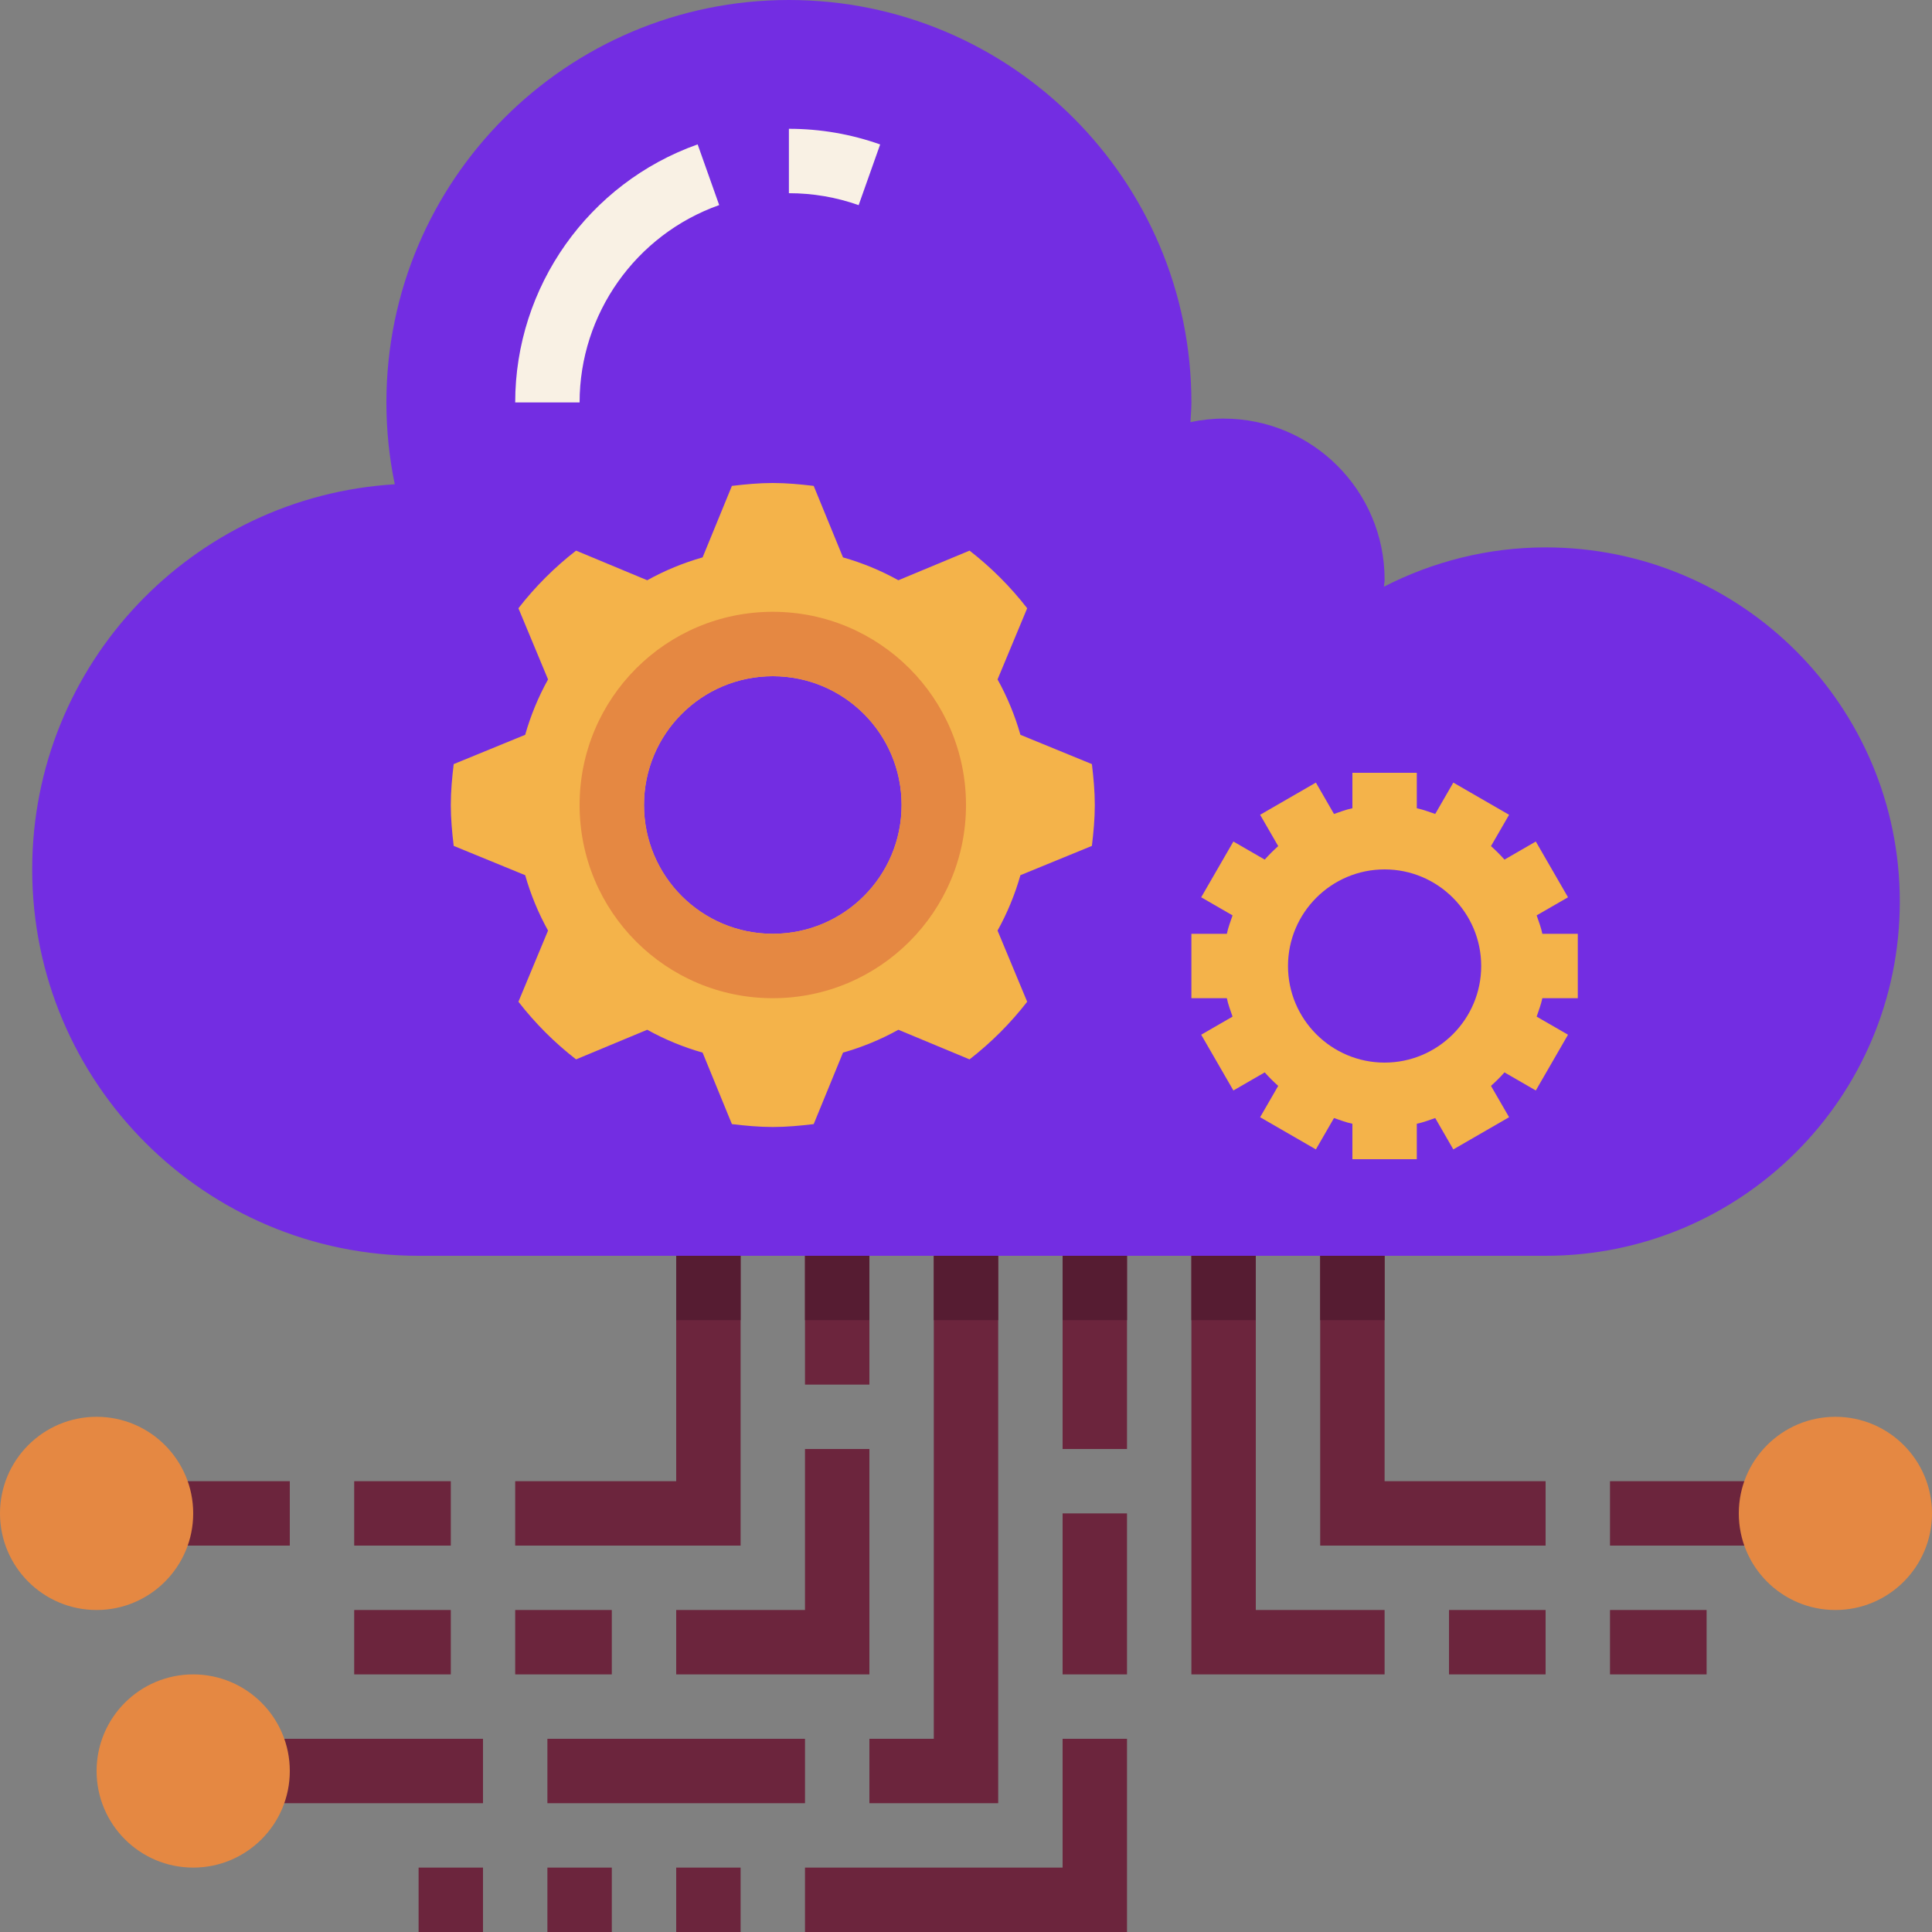<svg width="60" height="60" viewBox="0 0 60 60" fill="none" xmlns="http://www.w3.org/2000/svg">
<rect x="0" y="0" width="60" height="60" fill="#808080" stroke="none"/>
<path d="M48 17C54.08 17 59 21.92 59 28C59 34.08 54.08 39 48 39H13C6.37 39 1 33.63 1 27C1 20.62 5.98 15.42 12.26 15.04C12.09 14.22 12 13.37 12 12.5C12 5.6 17.6 0 24.5 0C31.4 0 37 5.6 37 12.5C37 12.71 36.98 12.91 36.97 13.11C37.3 13.04 37.65 13 38 13C40.76 13 43 15.24 43 18C43 18.08 42.98 18.15 42.98 18.22C44.48 17.45 46.19 17 48 17Z" fill="#732DE2"/>
<path d="M33.91 23.73C33.96 24.15 34 24.57 34 25C34 25.43 33.96 25.85 33.91 26.27L31.69 27.18C31.52 27.78 31.28 28.36 30.98 28.9L31.9 31.11C31.38 31.78 30.78 32.38 30.11 32.9L27.9 31.98C27.36 32.28 26.78 32.52 26.18 32.69L25.27 34.91C24.85 34.96 24.43 35 24 35C23.57 35 23.15 34.96 22.73 34.91L21.82 32.69C21.22 32.52 20.64 32.28 20.1 31.98L17.89 32.9C17.22 32.38 16.62 31.78 16.1 31.11L17.02 28.9C16.72 28.36 16.48 27.78 16.31 27.18L14.09 26.27C14.04 25.85 14 25.43 14 25C14 24.57 14.04 24.15 14.09 23.73L16.31 22.82C16.48 22.22 16.72 21.64 17.02 21.1L16.1 18.89C16.62 18.22 17.22 17.62 17.89 17.1L20.1 18.02C20.64 17.72 21.22 17.48 21.82 17.31L22.73 15.09C23.15 15.04 23.57 15 24 15C24.43 15 24.85 15.04 25.27 15.09L26.18 17.31C26.78 17.48 27.36 17.72 27.9 18.02L30.11 17.1C30.78 17.62 31.38 18.22 31.9 18.89L30.98 21.1C31.28 21.64 31.52 22.22 31.69 22.82L33.91 23.73ZM28 25C28 22.79 26.21 21 24 21C21.79 21 20 22.79 20 25C20 27.21 21.79 29 24 29C26.21 29 28 27.21 28 25Z" fill="#F4B34A"/>
<path d="M26.666 6.371C25.972 6.125 25.243 6 24.5 6V4C25.472 4 26.425 4.164 27.334 4.486L26.666 6.371Z" fill="#F9F1E4"/>
<path d="M18 12.498H16C16 8.906 18.277 5.686 21.666 4.484L22.335 6.369C19.742 7.288 18 9.751 18 12.498Z" fill="#F9F1E4"/>
<path d="M49 31V29H47.899C47.859 28.802 47.786 28.617 47.722 28.428L48.696 27.866L47.696 26.134L46.723 26.696C46.591 26.548 46.453 26.409 46.304 26.277L46.866 25.304L45.134 24.304L44.572 25.278C44.383 25.215 44.198 25.142 44 25.101V24H42V25.101C41.802 25.141 41.617 25.214 41.428 25.278L40.866 24.304L39.134 25.304L39.696 26.277C39.548 26.409 39.409 26.547 39.277 26.696L38.304 26.134L37.304 27.866L38.278 28.428C38.215 28.617 38.142 28.802 38.101 29H37V31H38.101C38.141 31.198 38.214 31.383 38.278 31.572L37.304 32.134L38.304 33.866L39.277 33.304C39.409 33.452 39.547 33.591 39.696 33.723L39.134 34.696L40.866 35.696L41.428 34.722C41.617 34.785 41.802 34.858 42 34.899V36H44V34.899C44.198 34.859 44.383 34.786 44.572 34.722L45.134 35.696L46.866 34.696L46.304 33.723C46.452 33.591 46.591 33.453 46.723 33.304L47.696 33.866L48.696 32.134L47.722 31.572C47.785 31.383 47.858 31.198 47.899 31H49ZM46 30C46 31.654 44.654 33 43 33C41.346 33 40 31.654 40 30C40 28.346 41.346 27 43 27C44.654 27 46 28.346 46 30Z" fill="#F4B34A"/>
<path d="M23 48H16V46H21V39H23V48Z" fill="#6C253D"/>
<path d="M11 46H14V48H11V46Z" fill="#6C253D"/>
<path d="M5 46H9V48H5V46Z" fill="#6C253D"/>
<path d="M27 52H21V50H25V45H27V52Z" fill="#6C253D"/>
<path d="M25 39H27V43H25V39Z" fill="#6C253D"/>
<path d="M16 50H19V52H16V50Z" fill="#6C253D"/>
<path d="M11 50H14V52H11V50Z" fill="#6C253D"/>
<path d="M31 56H27V54H29V39H31V56Z" fill="#6C253D"/>
<path d="M17 54H25V56H17V54Z" fill="#6C253D"/>
<path d="M8 54H15V56H8V54Z" fill="#6C253D"/>
<path d="M13 58H15V60H13V58Z" fill="#6C253D"/>
<path d="M17 58H19V60H17V58Z" fill="#6C253D"/>
<path d="M21 58H23V60H21V58Z" fill="#6C253D"/>
<path d="M35 60H25V58H33V54H35V60Z" fill="#6C253D"/>
<path d="M33 47H35V52H33V47Z" fill="#6C253D"/>
<path d="M33 39H35V45H33V39Z" fill="#6C253D"/>
<path d="M48 48H41V39H43V46H48V48Z" fill="#6C253D"/>
<path d="M50 46H55V48H50V46Z" fill="#6C253D"/>
<path d="M57 50C58.657 50 60 48.657 60 47C60 45.343 58.657 44 57 44C55.343 44 54 45.343 54 47C54 48.657 55.343 50 57 50Z" fill="#E58842"/>
<path d="M6 58C7.657 58 9 56.657 9 55C9 53.343 7.657 52 6 52C4.343 52 3 53.343 3 55C3 56.657 4.343 58 6 58Z" fill="#E58842"/>
<path d="M3 50C4.657 50 6 48.657 6 47C6 45.343 4.657 44 3 44C1.343 44 0 45.343 0 47C0 48.657 1.343 50 3 50Z" fill="#E58842"/>
<path d="M43 52H37V39H39V50H43V52Z" fill="#6C253D"/>
<path d="M45 50H48V52H45V50Z" fill="#6C253D"/>
<path d="M50 50H53V52H50V50Z" fill="#6C253D"/>
<path d="M24 19C20.686 19 18 21.686 18 25C18 28.314 20.686 31 24 31C27.314 31 30 28.314 30 25C30 21.686 27.314 19 24 19ZM24 29C21.79 29 20 27.21 20 25C20 22.79 21.79 21 24 21C26.21 21 28 22.79 28 25C28 27.21 26.21 29 24 29Z" fill="#E58842"/>
<path d="M21 39H23V41H21V39Z" fill="#561C32"/>
<path d="M25 39H27V41H25V39Z" fill="#561C32"/>
<path d="M29 39H31V41H29V39Z" fill="#561C32"/>
<path d="M33 39H35V41H33V39Z" fill="#561C32"/>
<path d="M37 39H39V41H37V39Z" fill="#561C32"/>
<path d="M41 39H43V41H41V39Z" fill="#561C32"/>
</svg>
